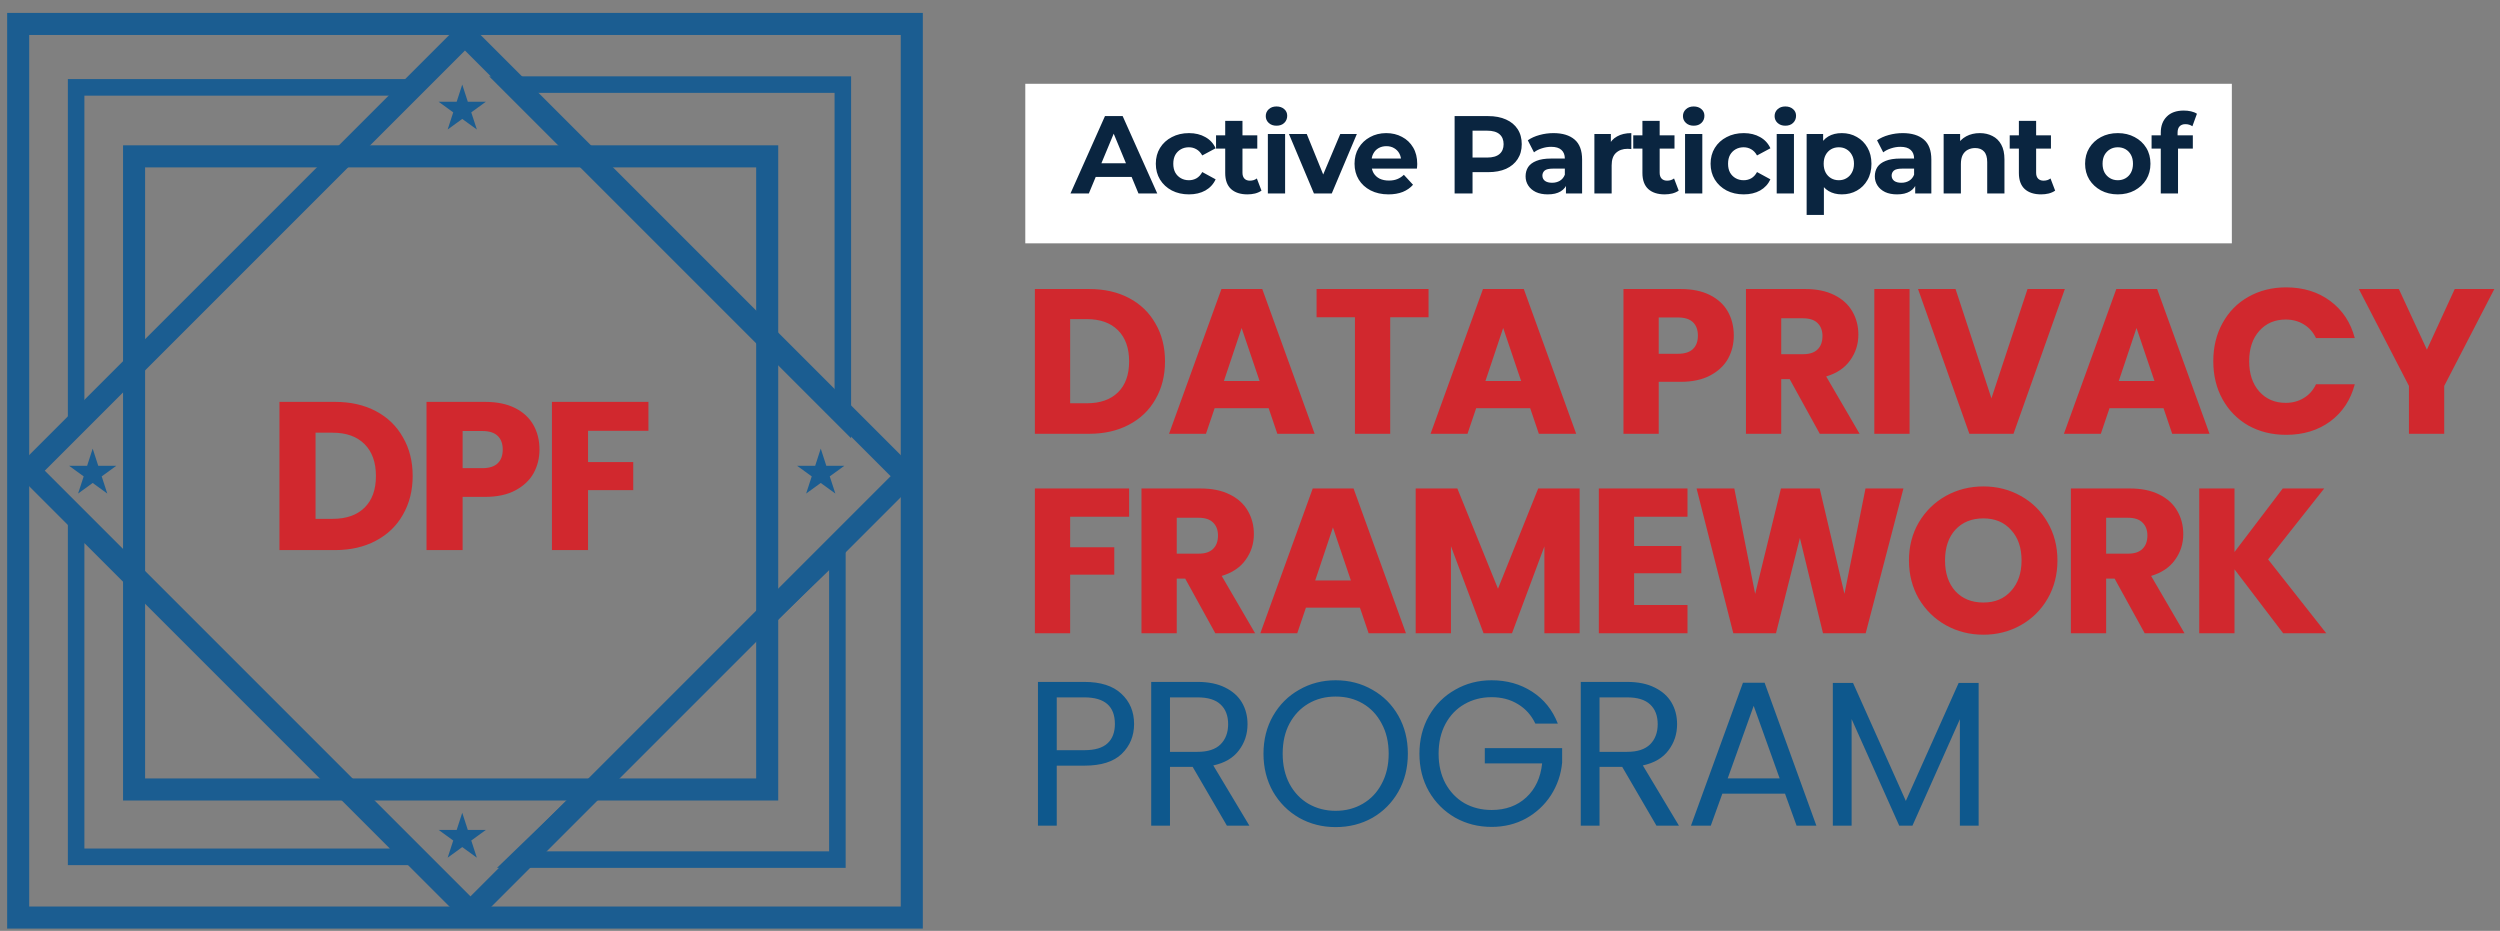 <svg width="188" height="70" viewBox="0 0 188 70" fill="none" xmlns="http://www.w3.org/2000/svg">
<rect x="0" y="0" width="188" height="70" fill="#808080" stroke="none"/>
<path d="M25.19 30.221C26.365 30.221 27.392 30.454 28.27 30.919C29.149 31.385 29.826 32.041 30.302 32.888C30.789 33.724 31.033 34.693 31.033 35.794C31.033 36.884 30.789 37.853 30.302 38.7C29.826 39.547 29.143 40.203 28.254 40.669C27.376 41.134 26.354 41.367 25.19 41.367H21.014V30.221H25.19ZM25.015 39.017C26.042 39.017 26.841 38.737 27.413 38.176C27.984 37.615 28.27 36.821 28.27 35.794C28.27 34.767 27.984 33.968 27.413 33.396C26.841 32.825 26.042 32.539 25.015 32.539H23.729V39.017H25.015ZM40.569 33.809C40.569 34.455 40.42 35.048 40.124 35.587C39.828 36.117 39.373 36.545 38.759 36.874C38.145 37.202 37.383 37.366 36.472 37.366H34.789V41.367H32.074V30.221H36.472C37.361 30.221 38.113 30.374 38.727 30.681C39.341 30.988 39.801 31.412 40.108 31.951C40.415 32.491 40.569 33.111 40.569 33.809ZM36.266 35.206C36.784 35.206 37.171 35.085 37.425 34.841C37.679 34.598 37.806 34.254 37.806 33.809C37.806 33.365 37.679 33.02 37.425 32.777C37.171 32.534 36.784 32.412 36.266 32.412H34.789V35.206H36.266ZM48.762 30.221V32.396H44.221V34.746H47.619V36.858H44.221V41.367H41.506V30.221H48.762Z" fill="#D1282E"/>
<rect x="34.965" y="2.625" width="46.93" height="46.344" transform="rotate(45 34.965 2.625)" stroke="#1B5D91" stroke-width="1.659"/>
<rect x="1.367" y="1.801" width="67.199" height="67.199" stroke="#1B5D91" stroke-width="1.659"/>
<rect x="10.082" y="11.758" width="47.611" height="47.611" stroke="#1B5D91" stroke-width="1.659"/>
<path d="M5.725 6.57V31.666L30.821 6.57H5.725Z" stroke="#1B5D91" stroke-width="1.244"/>
<path d="M62.971 64.644V41.415L38.912 64.644H62.971Z" stroke="#1B5D91" stroke-width="1.244"/>
<path d="M63.381 6.363V31.459L38.285 6.363H63.381Z" stroke="#1B5D91" stroke-width="1.244"/>
<path d="M5.725 64.434V39.338L30.821 64.434H5.725Z" stroke="#1B5D91" stroke-width="1.244"/>
<path d="M34.983 7.717L35.029 7.86H35.898L35.317 8.282L35.195 8.371L35.242 8.515L35.464 9.197L34.883 8.775L34.761 8.687L34.64 8.775L34.058 9.197L34.28 8.515L34.327 8.371L34.205 8.282L33.624 7.86H34.493L34.539 7.717L34.761 7.033L34.983 7.717Z" fill="#1B5D91" stroke="#1B5D91" stroke-width="0.415"/>
<path d="M61.942 35.092L61.988 35.235H62.857L62.276 35.657L62.154 35.746L62.201 35.89L62.423 36.572L61.842 36.15L61.72 36.062L61.599 36.15L61.017 36.572L61.239 35.89L61.286 35.746L61.164 35.657L60.583 35.235H61.452L61.498 35.092L61.72 34.408L61.942 35.092Z" fill="#1B5D91" stroke="#1B5D91" stroke-width="0.415"/>
<path d="M6.97 33.738L7.389 35.028L8.745 35.028L7.648 35.825L8.067 37.115L6.97 36.318L5.873 37.115L6.292 35.825L5.195 35.028L6.551 35.028L6.97 33.738Z" fill="#1B5D91"/>
<path d="M34.761 61.121L35.18 62.411L36.536 62.411L35.439 63.208L35.858 64.498L34.761 63.701L33.664 64.498L34.083 63.208L32.986 62.411L34.342 62.411L34.761 61.121Z" fill="#1B5D91"/>
<path d="M81.902 21.734C83.049 21.734 84.052 21.961 84.91 22.416C85.769 22.871 86.43 23.512 86.895 24.339C87.371 25.156 87.609 26.102 87.609 27.177C87.609 28.242 87.371 29.189 86.895 30.016C86.43 30.843 85.763 31.484 84.895 31.939C84.037 32.394 83.039 32.621 81.902 32.621H77.823V21.734H81.902ZM81.731 30.326C82.734 30.326 83.515 30.052 84.073 29.504C84.631 28.956 84.91 28.18 84.91 27.177C84.91 26.175 84.631 25.394 84.073 24.836C83.515 24.277 82.734 23.998 81.731 23.998H80.475V30.326H81.731ZM95.403 30.698H91.34L90.688 32.621H87.912L91.852 21.734H94.922L98.862 32.621H96.055L95.403 30.698ZM94.721 28.651L93.371 24.665L92.038 28.651H94.721ZM107.427 21.734V23.859H104.543V32.621H101.891V23.859H99.006V21.734H107.427ZM115.07 30.698H111.007L110.356 32.621H107.579L111.519 21.734H114.589L118.529 32.621H115.722L115.07 30.698ZM114.388 28.651L113.039 24.665L111.705 28.651H114.388ZM130.381 25.239C130.381 25.87 130.236 26.449 129.947 26.976C129.657 27.493 129.212 27.912 128.613 28.232C128.013 28.553 127.269 28.713 126.38 28.713H124.736V32.621H122.084V21.734H126.38C127.248 21.734 127.982 21.884 128.582 22.184C129.181 22.483 129.631 22.897 129.931 23.424C130.231 23.952 130.381 24.556 130.381 25.239ZM126.178 26.604C126.685 26.604 127.062 26.485 127.31 26.247C127.558 26.009 127.682 25.673 127.682 25.239C127.682 24.805 127.558 24.469 127.31 24.231C127.062 23.993 126.685 23.874 126.178 23.874H124.736V26.604H126.178ZM136.848 32.621L134.584 28.511H133.948V32.621H131.296V21.734H135.747C136.605 21.734 137.334 21.884 137.934 22.184C138.544 22.483 138.999 22.897 139.299 23.424C139.599 23.941 139.749 24.52 139.749 25.161C139.749 25.885 139.542 26.531 139.128 27.1C138.725 27.669 138.125 28.072 137.329 28.31L139.842 32.621H136.848ZM133.948 26.635H135.592C136.078 26.635 136.44 26.516 136.678 26.278C136.926 26.04 137.05 25.704 137.05 25.27C137.05 24.856 136.926 24.531 136.678 24.293C136.44 24.055 136.078 23.936 135.592 23.936H133.948V26.635ZM143.6 21.734V32.621H140.948V21.734H143.6ZM155.277 21.734L151.415 32.621H148.096L144.235 21.734H147.057L149.756 29.954L152.47 21.734H155.277ZM162.697 30.698H158.634L157.983 32.621H155.207L159.146 21.734H162.217L166.156 32.621H163.349L162.697 30.698ZM162.015 28.651L160.666 24.665L159.332 28.651H162.015ZM166.44 27.162C166.44 26.087 166.672 25.13 167.138 24.293C167.603 23.445 168.249 22.788 169.076 22.323C169.914 21.848 170.86 21.61 171.914 21.61C173.207 21.61 174.313 21.951 175.233 22.633C176.153 23.316 176.769 24.246 177.079 25.425H174.163C173.946 24.97 173.636 24.624 173.233 24.386C172.84 24.148 172.39 24.029 171.883 24.029C171.067 24.029 170.405 24.314 169.898 24.882C169.392 25.451 169.138 26.211 169.138 27.162C169.138 28.113 169.392 28.873 169.898 29.442C170.405 30.01 171.067 30.295 171.883 30.295C172.39 30.295 172.84 30.176 173.233 29.938C173.636 29.7 173.946 29.354 174.163 28.899H177.079C176.769 30.078 176.153 31.008 175.233 31.691C174.313 32.363 173.207 32.699 171.914 32.699C170.86 32.699 169.914 32.466 169.076 32.001C168.249 31.525 167.603 30.869 167.138 30.031C166.672 29.194 166.44 28.237 166.44 27.162ZM187.574 21.734L183.805 29.023V32.621H181.153V29.023L177.385 21.734H180.393L182.503 26.294L184.596 21.734H187.574ZM84.91 36.734V38.859H80.475V41.154H83.794V43.217H80.475V47.621H77.823V36.734H84.91ZM91.391 47.621L89.127 43.511H88.491V47.621H85.839V36.734H90.29C91.148 36.734 91.877 36.884 92.477 37.184C93.087 37.483 93.542 37.897 93.841 38.424C94.141 38.941 94.291 39.52 94.291 40.161C94.291 40.885 94.085 41.531 93.671 42.1C93.268 42.669 92.668 43.072 91.872 43.31L94.384 47.621H91.391ZM88.491 41.635H90.135C90.621 41.635 90.983 41.516 91.221 41.278C91.469 41.04 91.593 40.704 91.593 40.27C91.593 39.856 91.469 39.531 91.221 39.293C90.983 39.055 90.621 38.936 90.135 38.936H88.491V41.635ZM102.268 45.698H98.205L97.553 47.621H94.777L98.717 36.734H101.787L105.727 47.621H102.92L102.268 45.698ZM101.586 43.651L100.237 39.665L98.903 43.651H101.586ZM118.79 36.734V47.621H116.138V41.092L113.703 47.621H111.563L109.112 41.076V47.621H106.46V36.734H109.593L112.648 44.271L115.673 36.734H118.79ZM122.884 38.859V41.061H126.435V43.108H122.884V45.496H126.9V47.621H120.232V36.734H126.9V38.859H122.884ZM143.138 36.734L140.3 47.621H137.09L135.353 40.456L133.554 47.621H130.344L127.583 36.734H130.421L131.988 44.659L133.926 36.734H136.842L138.703 44.659L140.285 36.734H143.138ZM149.152 47.73C148.128 47.73 147.188 47.492 146.329 47.016C145.482 46.541 144.804 45.879 144.298 45.031C143.802 44.173 143.553 43.211 143.553 42.147C143.553 41.081 143.802 40.125 144.298 39.277C144.804 38.429 145.482 37.768 146.329 37.292C147.188 36.817 148.128 36.579 149.152 36.579C150.176 36.579 151.111 36.817 151.959 37.292C152.817 37.768 153.489 38.429 153.975 39.277C154.472 40.125 154.72 41.081 154.72 42.147C154.72 43.211 154.472 44.173 153.975 45.031C153.479 45.879 152.807 46.541 151.959 47.016C151.111 47.492 150.176 47.73 149.152 47.73ZM149.152 45.31C150.021 45.31 150.713 45.021 151.23 44.442C151.758 43.863 152.021 43.098 152.021 42.147C152.021 41.185 151.758 40.42 151.23 39.851C150.713 39.272 150.021 38.983 149.152 38.983C148.273 38.983 147.57 39.267 147.043 39.836C146.526 40.404 146.267 41.175 146.267 42.147C146.267 43.108 146.526 43.878 147.043 44.457C147.57 45.026 148.273 45.31 149.152 45.31ZM161.282 47.621L159.018 43.511H158.382V47.621H155.73V36.734H160.181C161.039 36.734 161.768 36.884 162.368 37.184C162.978 37.483 163.433 37.897 163.732 38.424C164.032 38.941 164.182 39.52 164.182 40.161C164.182 40.885 163.975 41.531 163.562 42.1C163.159 42.669 162.559 43.072 161.763 43.31L164.275 47.621H161.282ZM158.382 41.635H160.026C160.512 41.635 160.874 41.516 161.111 41.278C161.36 41.04 161.484 40.704 161.484 40.27C161.484 39.856 161.36 39.531 161.111 39.293C160.874 39.055 160.512 38.936 160.026 38.936H158.382V41.635ZM171.694 47.621L168.034 42.813V47.621H165.382V36.734H168.034V41.511L171.663 36.734H174.78L170.562 42.069L174.935 47.621H171.694Z" fill="#D1282E"/>
<path d="M85.283 54.444C85.283 55.343 84.972 56.093 84.352 56.693C83.742 57.282 82.806 57.577 81.545 57.577H79.467V62.09H78.055V51.28H81.545C82.765 51.28 83.69 51.575 84.321 52.164C84.962 52.754 85.283 53.514 85.283 54.444ZM81.545 56.414C82.331 56.414 82.91 56.243 83.282 55.902C83.654 55.561 83.84 55.075 83.84 54.444C83.84 53.11 83.075 52.443 81.545 52.443H79.467V56.414H81.545ZM92.263 62.09L89.689 57.67H87.983V62.09H86.571V51.28H90.061C90.878 51.28 91.565 51.42 92.124 51.699C92.692 51.978 93.116 52.355 93.395 52.831C93.674 53.307 93.814 53.849 93.814 54.459C93.814 55.204 93.597 55.861 93.163 56.429C92.739 56.998 92.098 57.375 91.24 57.561L93.954 62.09H92.263ZM87.983 56.538H90.061C90.826 56.538 91.4 56.352 91.782 55.979C92.165 55.597 92.356 55.09 92.356 54.459C92.356 53.819 92.165 53.322 91.782 52.971C91.41 52.619 90.836 52.443 90.061 52.443H87.983V56.538ZM100.442 62.198C99.44 62.198 98.525 61.966 97.697 61.501C96.87 61.025 96.214 60.368 95.728 59.531C95.252 58.683 95.014 57.732 95.014 56.677C95.014 55.623 95.252 54.677 95.728 53.839C96.214 52.991 96.87 52.335 97.697 51.87C98.525 51.394 99.44 51.156 100.442 51.156C101.456 51.156 102.376 51.394 103.203 51.87C104.03 52.335 104.682 52.986 105.157 53.824C105.633 54.661 105.871 55.612 105.871 56.677C105.871 57.742 105.633 58.693 105.157 59.531C104.682 60.368 104.03 61.025 103.203 61.501C102.376 61.966 101.456 62.198 100.442 62.198ZM100.442 60.973C101.197 60.973 101.874 60.797 102.474 60.446C103.084 60.094 103.56 59.593 103.901 58.942C104.252 58.29 104.428 57.535 104.428 56.677C104.428 55.809 104.252 55.054 103.901 54.413C103.56 53.762 103.089 53.26 102.49 52.909C101.89 52.557 101.208 52.381 100.442 52.381C99.677 52.381 98.995 52.557 98.395 52.909C97.796 53.26 97.32 53.762 96.969 54.413C96.627 55.054 96.457 55.809 96.457 56.677C96.457 57.535 96.627 58.29 96.969 58.942C97.32 59.593 97.796 60.094 98.395 60.446C99.005 60.797 99.688 60.973 100.442 60.973ZM115.457 54.413C115.157 53.782 114.723 53.296 114.154 52.955C113.586 52.604 112.924 52.428 112.169 52.428C111.414 52.428 110.732 52.604 110.122 52.955C109.522 53.296 109.047 53.793 108.695 54.444C108.354 55.085 108.183 55.829 108.183 56.677C108.183 57.525 108.354 58.27 108.695 58.91C109.047 59.552 109.522 60.048 110.122 60.399C110.732 60.741 111.414 60.911 112.169 60.911C113.224 60.911 114.092 60.596 114.775 59.965C115.457 59.334 115.855 58.481 115.969 57.406H111.657V56.258H117.473V57.344C117.391 58.233 117.111 59.05 116.636 59.794C116.16 60.529 115.535 61.113 114.759 61.547C113.984 61.971 113.12 62.183 112.169 62.183C111.166 62.183 110.251 61.95 109.424 61.485C108.597 61.009 107.94 60.353 107.455 59.515C106.979 58.678 106.741 57.732 106.741 56.677C106.741 55.623 106.979 54.677 107.455 53.839C107.94 52.991 108.597 52.335 109.424 51.87C110.251 51.394 111.166 51.156 112.169 51.156C113.317 51.156 114.33 51.441 115.209 52.009C116.098 52.578 116.744 53.379 117.148 54.413H115.457ZM124.566 62.09L121.991 57.67H120.285V62.09H118.874V51.28H122.363C123.18 51.28 123.868 51.42 124.426 51.699C124.995 51.978 125.419 52.355 125.698 52.831C125.977 53.307 126.117 53.849 126.117 54.459C126.117 55.204 125.899 55.861 125.465 56.429C125.041 56.998 124.4 57.375 123.542 57.561L126.256 62.09H124.566ZM120.285 56.538H122.363C123.129 56.538 123.702 56.352 124.085 55.979C124.468 55.597 124.659 55.09 124.659 54.459C124.659 53.819 124.468 53.322 124.085 52.971C123.713 52.619 123.139 52.443 122.363 52.443H120.285V56.538ZM134.234 59.686H129.519L128.651 62.09H127.162L131.07 51.342H132.699L136.591 62.09H135.102L134.234 59.686ZM133.831 58.538L131.877 53.079L129.922 58.538H133.831ZM148.794 51.358V62.09H147.383V54.087L143.816 62.09H142.823L139.241 54.072V62.09H137.829V51.358H139.349L143.319 60.229L147.29 51.358H148.794Z" fill="#0E588D"/>
<rect x="77.102" y="6.301" width="90.733" height="11.998" fill="white"/>
<path d="M80.499 14.551L83.094 8.73H84.424L87.027 14.551H85.614L83.485 9.412H84.017L81.88 14.551H80.499ZM81.797 13.303L82.154 12.28H85.148L85.514 13.303H81.797ZM89.412 14.617C88.93 14.617 88.5 14.52 88.123 14.326C87.746 14.127 87.449 13.852 87.233 13.503C87.022 13.154 86.917 12.757 86.917 12.314C86.917 11.865 87.022 11.468 87.233 11.125C87.449 10.775 87.746 10.504 88.123 10.31C88.5 10.11 88.93 10.01 89.412 10.01C89.883 10.01 90.293 10.11 90.643 10.31C90.992 10.504 91.25 10.784 91.416 11.15L90.41 11.69C90.293 11.479 90.147 11.324 89.969 11.224C89.797 11.125 89.609 11.075 89.404 11.075C89.182 11.075 88.982 11.125 88.805 11.224C88.627 11.324 88.486 11.466 88.381 11.649C88.281 11.832 88.231 12.053 88.231 12.314C88.231 12.574 88.281 12.796 88.381 12.979C88.486 13.162 88.627 13.303 88.805 13.403C88.982 13.503 89.182 13.553 89.404 13.553C89.609 13.553 89.797 13.506 89.969 13.412C90.147 13.312 90.293 13.154 90.41 12.938L91.416 13.486C91.25 13.847 90.992 14.127 90.643 14.326C90.293 14.52 89.883 14.617 89.412 14.617ZM93.808 14.617C93.281 14.617 92.871 14.484 92.577 14.218C92.283 13.947 92.136 13.545 92.136 13.012V9.087H93.434V12.996C93.434 13.184 93.484 13.331 93.584 13.436C93.683 13.536 93.819 13.586 93.991 13.586C94.196 13.586 94.371 13.531 94.515 13.42L94.864 14.335C94.731 14.429 94.57 14.501 94.382 14.551C94.199 14.595 94.008 14.617 93.808 14.617ZM91.446 11.175V10.177H94.548V11.175H91.446ZM95.343 14.551V10.077H96.64V14.551H95.343ZM95.992 9.453C95.753 9.453 95.559 9.384 95.409 9.245C95.26 9.107 95.185 8.935 95.185 8.73C95.185 8.524 95.26 8.353 95.409 8.214C95.559 8.075 95.753 8.006 95.992 8.006C96.23 8.006 96.424 8.073 96.574 8.206C96.723 8.333 96.798 8.5 96.798 8.705C96.798 8.921 96.723 9.101 96.574 9.245C96.43 9.384 96.236 9.453 95.992 9.453ZM98.809 14.551L96.929 10.077H98.268L99.832 13.927H99.166L100.788 10.077H102.035L100.148 14.551H98.809ZM104.414 14.617C103.904 14.617 103.455 14.518 103.067 14.318C102.684 14.118 102.388 13.847 102.177 13.503C101.966 13.154 101.861 12.757 101.861 12.314C101.861 11.865 101.963 11.468 102.169 11.125C102.379 10.775 102.665 10.504 103.025 10.31C103.385 10.11 103.793 10.01 104.248 10.01C104.686 10.01 105.079 10.104 105.428 10.293C105.783 10.476 106.063 10.742 106.268 11.091C106.473 11.435 106.576 11.848 106.576 12.33C106.576 12.38 106.573 12.438 106.568 12.505C106.562 12.566 106.557 12.624 106.551 12.68H102.917V11.923H105.869L105.37 12.148C105.37 11.915 105.323 11.712 105.229 11.54C105.135 11.368 105.004 11.236 104.838 11.141C104.672 11.041 104.478 10.992 104.256 10.992C104.034 10.992 103.837 11.041 103.665 11.141C103.499 11.236 103.369 11.371 103.275 11.549C103.18 11.721 103.133 11.926 103.133 12.164V12.364C103.133 12.608 103.186 12.824 103.291 13.012C103.402 13.195 103.555 13.337 103.749 13.436C103.948 13.531 104.181 13.578 104.447 13.578C104.686 13.578 104.893 13.542 105.071 13.47C105.254 13.398 105.42 13.29 105.57 13.145L106.26 13.894C106.055 14.127 105.797 14.307 105.487 14.434C105.176 14.556 104.819 14.617 104.414 14.617ZM109.387 14.551V8.73H111.907C112.428 8.73 112.877 8.816 113.254 8.987C113.631 9.154 113.922 9.395 114.127 9.711C114.333 10.027 114.435 10.404 114.435 10.842C114.435 11.274 114.333 11.649 114.127 11.964C113.922 12.28 113.631 12.524 113.254 12.696C112.877 12.863 112.428 12.946 111.907 12.946H110.136L110.735 12.339V14.551H109.387ZM110.735 12.488L110.136 11.848H111.832C112.248 11.848 112.558 11.759 112.764 11.582C112.969 11.405 113.071 11.158 113.071 10.842C113.071 10.52 112.969 10.271 112.764 10.093C112.558 9.916 112.248 9.827 111.832 9.827H110.136L110.735 9.187V12.488ZM117.76 14.551V13.678L117.676 13.486V11.923C117.676 11.646 117.591 11.43 117.419 11.274C117.252 11.119 116.995 11.041 116.645 11.041C116.407 11.041 116.171 11.08 115.938 11.158C115.711 11.23 115.517 11.33 115.356 11.457L114.891 10.551C115.135 10.379 115.428 10.246 115.772 10.152C116.116 10.057 116.465 10.01 116.82 10.01C117.502 10.01 118.031 10.171 118.408 10.493C118.785 10.814 118.974 11.316 118.974 11.998V14.551H117.76ZM116.396 14.617C116.047 14.617 115.747 14.559 115.498 14.443C115.248 14.321 115.057 14.157 114.924 13.952C114.791 13.747 114.724 13.517 114.724 13.262C114.724 12.996 114.788 12.763 114.916 12.563C115.049 12.364 115.257 12.209 115.539 12.098C115.822 11.981 116.191 11.923 116.645 11.923H117.834V12.68H116.787C116.482 12.68 116.271 12.73 116.155 12.829C116.044 12.929 115.988 13.054 115.988 13.204C115.988 13.37 116.052 13.503 116.18 13.603C116.313 13.697 116.493 13.744 116.72 13.744C116.936 13.744 117.13 13.694 117.302 13.594C117.474 13.489 117.599 13.337 117.676 13.137L117.876 13.736C117.782 14.024 117.61 14.243 117.36 14.393C117.111 14.543 116.789 14.617 116.396 14.617ZM119.898 14.551V10.077H121.137V11.341L120.963 10.975C121.096 10.659 121.309 10.421 121.603 10.26C121.897 10.093 122.255 10.01 122.676 10.01V11.208C122.62 11.202 122.571 11.199 122.526 11.199C122.482 11.194 122.435 11.191 122.385 11.191C122.03 11.191 121.742 11.294 121.52 11.499C121.304 11.698 121.196 12.012 121.196 12.438V14.551H119.898ZM125.182 14.617C124.655 14.617 124.245 14.484 123.951 14.218C123.657 13.947 123.51 13.545 123.51 13.012V9.087H124.807V12.996C124.807 13.184 124.857 13.331 124.957 13.436C125.057 13.536 125.193 13.586 125.365 13.586C125.57 13.586 125.744 13.531 125.888 13.42L126.238 14.335C126.105 14.429 125.944 14.501 125.755 14.551C125.572 14.595 125.381 14.617 125.182 14.617ZM122.82 11.175V10.177H125.922V11.175H122.82ZM126.716 14.551V10.077H128.014V14.551H126.716ZM127.365 9.453C127.127 9.453 126.933 9.384 126.783 9.245C126.633 9.107 126.558 8.935 126.558 8.73C126.558 8.524 126.633 8.353 126.783 8.214C126.933 8.075 127.127 8.006 127.365 8.006C127.604 8.006 127.798 8.073 127.947 8.206C128.097 8.333 128.172 8.5 128.172 8.705C128.172 8.921 128.097 9.101 127.947 9.245C127.803 9.384 127.609 9.453 127.365 9.453ZM131.13 14.617C130.648 14.617 130.218 14.52 129.841 14.326C129.464 14.127 129.168 13.852 128.952 13.503C128.741 13.154 128.636 12.757 128.636 12.314C128.636 11.865 128.741 11.468 128.952 11.125C129.168 10.775 129.464 10.504 129.841 10.31C130.218 10.11 130.648 10.01 131.13 10.01C131.602 10.01 132.012 10.11 132.361 10.31C132.71 10.504 132.968 10.784 133.135 11.15L132.128 11.69C132.012 11.479 131.865 11.324 131.688 11.224C131.516 11.125 131.327 11.075 131.122 11.075C130.9 11.075 130.701 11.125 130.523 11.224C130.346 11.324 130.205 11.466 130.099 11.649C129.999 11.832 129.95 12.053 129.95 12.314C129.95 12.574 129.999 12.796 130.099 12.979C130.205 13.162 130.346 13.303 130.523 13.403C130.701 13.503 130.9 13.553 131.122 13.553C131.327 13.553 131.516 13.506 131.688 13.412C131.865 13.312 132.012 13.154 132.128 12.938L133.135 13.486C132.968 13.847 132.71 14.127 132.361 14.326C132.012 14.52 131.602 14.617 131.13 14.617ZM133.608 14.551V10.077H134.905V14.551H133.608ZM134.256 9.453C134.018 9.453 133.824 9.384 133.674 9.245C133.525 9.107 133.45 8.935 133.45 8.73C133.45 8.524 133.525 8.353 133.674 8.214C133.824 8.075 134.018 8.006 134.256 8.006C134.495 8.006 134.689 8.073 134.838 8.206C134.988 8.333 135.063 8.5 135.063 8.705C135.063 8.921 134.988 9.101 134.838 9.245C134.694 9.384 134.5 9.453 134.256 9.453ZM138.504 14.617C138.127 14.617 137.797 14.534 137.514 14.368C137.232 14.201 137.01 13.949 136.849 13.611C136.694 13.267 136.616 12.835 136.616 12.314C136.616 11.787 136.691 11.355 136.841 11.017C136.99 10.678 137.207 10.426 137.489 10.26C137.772 10.093 138.11 10.01 138.504 10.01C138.925 10.01 139.302 10.107 139.635 10.301C139.973 10.49 140.239 10.756 140.433 11.1C140.633 11.443 140.733 11.848 140.733 12.314C140.733 12.785 140.633 13.193 140.433 13.536C140.239 13.88 139.973 14.146 139.635 14.335C139.302 14.523 138.925 14.617 138.504 14.617ZM135.859 16.164V10.077H137.099V10.992L137.074 12.322L137.157 13.644V16.164H135.859ZM138.279 13.553C138.496 13.553 138.687 13.503 138.853 13.403C139.025 13.303 139.161 13.162 139.261 12.979C139.366 12.791 139.419 12.569 139.419 12.314C139.419 12.053 139.366 11.832 139.261 11.649C139.161 11.466 139.025 11.324 138.853 11.224C138.687 11.125 138.496 11.075 138.279 11.075C138.063 11.075 137.869 11.125 137.697 11.224C137.525 11.324 137.39 11.466 137.29 11.649C137.19 11.832 137.14 12.053 137.14 12.314C137.14 12.569 137.19 12.791 137.29 12.979C137.39 13.162 137.525 13.303 137.697 13.403C137.869 13.503 138.063 13.553 138.279 13.553ZM144.023 14.551V13.678L143.94 13.486V11.923C143.94 11.646 143.854 11.43 143.682 11.274C143.515 11.119 143.258 11.041 142.908 11.041C142.67 11.041 142.434 11.08 142.202 11.158C141.974 11.23 141.78 11.33 141.619 11.457L141.154 10.551C141.398 10.379 141.692 10.246 142.035 10.152C142.379 10.057 142.728 10.01 143.083 10.01C143.765 10.01 144.294 10.171 144.671 10.493C145.048 10.814 145.237 11.316 145.237 11.998V14.551H144.023ZM142.659 14.617C142.31 14.617 142.01 14.559 141.761 14.443C141.511 14.321 141.32 14.157 141.187 13.952C141.054 13.747 140.987 13.517 140.987 13.262C140.987 12.996 141.051 12.763 141.179 12.563C141.312 12.364 141.52 12.209 141.802 12.098C142.085 11.981 142.454 11.923 142.908 11.923H144.098V12.68H143.05C142.745 12.68 142.534 12.73 142.418 12.829C142.307 12.929 142.251 13.054 142.251 13.204C142.251 13.37 142.315 13.503 142.443 13.603C142.576 13.697 142.756 13.744 142.983 13.744C143.199 13.744 143.394 13.694 143.565 13.594C143.737 13.489 143.862 13.337 143.94 13.137L144.139 13.736C144.045 14.024 143.873 14.243 143.624 14.393C143.374 14.543 143.053 14.617 142.659 14.617ZM148.881 10.01C149.236 10.01 149.552 10.082 149.829 10.226C150.112 10.365 150.333 10.581 150.494 10.875C150.655 11.163 150.735 11.535 150.735 11.989V14.551H149.438V12.189C149.438 11.829 149.358 11.563 149.197 11.391C149.042 11.219 148.82 11.133 148.532 11.133C148.326 11.133 148.141 11.177 147.974 11.266C147.814 11.349 147.686 11.479 147.592 11.657C147.503 11.834 147.459 12.062 147.459 12.339V14.551H146.162V10.077H147.401V11.316L147.168 10.942C147.329 10.642 147.559 10.412 147.858 10.251C148.157 10.091 148.498 10.01 148.881 10.01ZM153.491 14.617C152.965 14.617 152.554 14.484 152.261 14.218C151.967 13.947 151.82 13.545 151.82 13.012V9.087H153.117V12.996C153.117 13.184 153.167 13.331 153.267 13.436C153.367 13.536 153.502 13.586 153.674 13.586C153.879 13.586 154.054 13.531 154.198 13.42L154.547 14.335C154.414 14.429 154.254 14.501 154.065 14.551C153.882 14.595 153.691 14.617 153.491 14.617ZM151.13 11.175V10.177H154.231V11.175H151.13ZM159.261 14.617C158.784 14.617 158.36 14.518 157.988 14.318C157.622 14.118 157.331 13.847 157.115 13.503C156.904 13.154 156.799 12.757 156.799 12.314C156.799 11.865 156.904 11.468 157.115 11.125C157.331 10.775 157.622 10.504 157.988 10.31C158.36 10.11 158.784 10.01 159.261 10.01C159.732 10.01 160.153 10.11 160.525 10.31C160.896 10.504 161.187 10.773 161.398 11.116C161.609 11.46 161.714 11.859 161.714 12.314C161.714 12.757 161.609 13.154 161.398 13.503C161.187 13.847 160.896 14.118 160.525 14.318C160.153 14.518 159.732 14.617 159.261 14.617ZM159.261 13.553C159.477 13.553 159.671 13.503 159.843 13.403C160.015 13.303 160.15 13.162 160.25 12.979C160.35 12.791 160.4 12.569 160.4 12.314C160.4 12.053 160.35 11.832 160.25 11.649C160.15 11.466 160.015 11.324 159.843 11.224C159.671 11.125 159.477 11.075 159.261 11.075C159.044 11.075 158.85 11.125 158.679 11.224C158.507 11.324 158.368 11.466 158.263 11.649C158.163 11.832 158.113 12.053 158.113 12.314C158.113 12.569 158.163 12.791 158.263 12.979C158.368 13.162 158.507 13.303 158.679 13.403C158.85 13.503 159.044 13.553 159.261 13.553ZM162.49 14.551V9.977C162.49 9.473 162.639 9.071 162.939 8.771C163.238 8.466 163.665 8.314 164.219 8.314C164.408 8.314 164.588 8.333 164.76 8.372C164.937 8.411 165.087 8.472 165.209 8.555L164.868 9.495C164.796 9.445 164.715 9.406 164.627 9.378C164.538 9.351 164.444 9.337 164.344 9.337C164.155 9.337 164.009 9.392 163.903 9.503C163.803 9.608 163.754 9.769 163.754 9.985V10.401L163.787 10.958V14.551H162.49ZM161.799 11.175V10.177H164.901V11.175H161.799Z" fill="#0A2540"/>
</svg>
